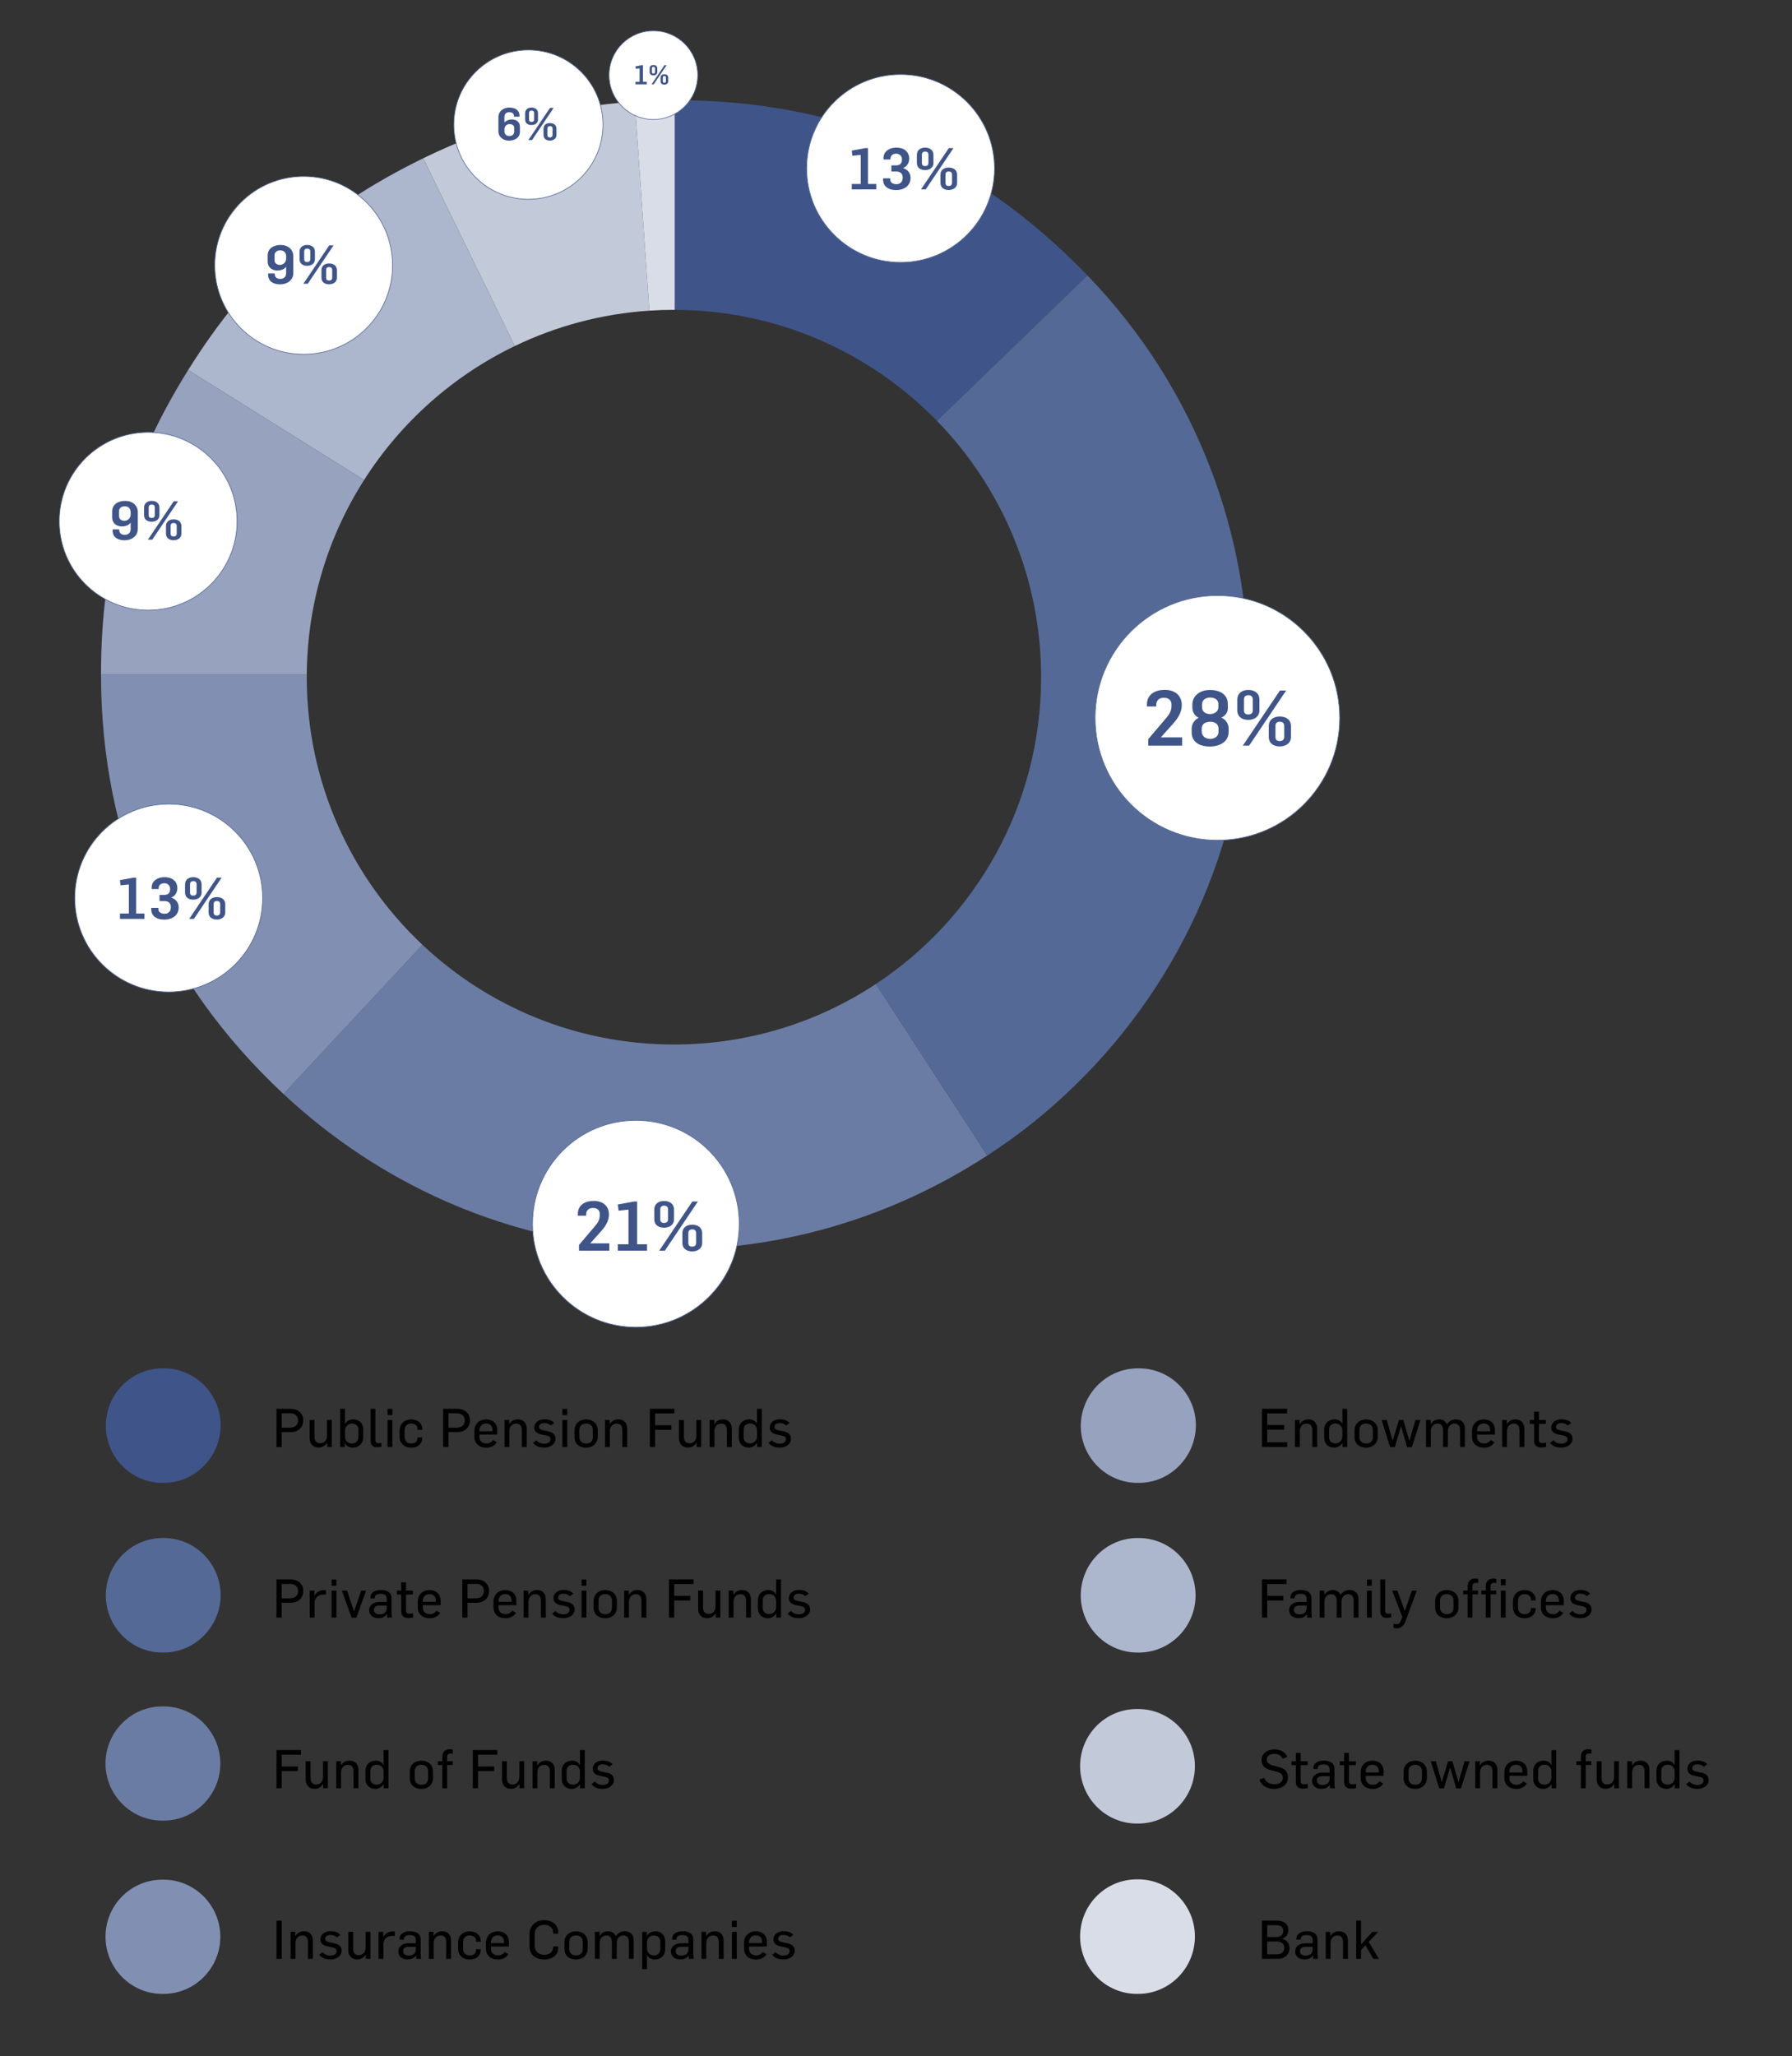 <?xml version="1.0" encoding="UTF-8"?>
<svg id="Layer_1" xmlns="http://www.w3.org/2000/svg" version="1.1" viewBox="0 0 2615.632 3000">
  <rect x="0" y="0" width="2615.632" height="3000" fill="#333333" stroke="none"/>
  <!-- Generator: Adobe Illustrator 29.1.0, SVG Export Plug-In . SVG Version: 2.1.0 Build 142)  -->
  <defs>
    <style>
      .st0, .st1 {
        fill: #fff;
        stroke: #546996;
        stroke-miterlimit: 10;
      }

      .st2, .st3 {
        fill: #8190b2;
      }

      .st4, .st5, .st3, .st6, .st7, .st8, .st9, .st10 {
        fill-rule: evenodd;
      }

      .st4, .st11 {
        fill: #acb6cc;
      }

      .st12, .st6 {
        fill: #96a2be;
      }

      .st13, .st7 {
        fill: #546996;
      }

      .st5, .st14 {
        fill: #3f5589;
      }

      .st1 {
        stroke-width: .946px;
      }

      .st15, .st10 {
        fill: #c2c9d9;
      }

      .st8, .st16 {
        fill: #d8dde7;
      }

      .st9, .st17 {
        fill: #6b7ca4;
      }
    </style>
  </defs>
  <path id="Fill-20" class="st8" d="M1661.28,2908.99h-1.9c-45.7,0-82.84-37.61-82.84-83.79s37.13-83.31,82.84-83.31h1.9c45.7,0,82.84,37.61,82.84,83.31,0,46.18-37.14,83.79-82.84,83.79"/>
  <path id="Fill-22" class="st10" d="M1661.28,2660.48h-1.9c-45.7,0-82.84-37.61-82.84-83.79s37.13-83.31,82.84-83.31h1.9c45.7,0,82.84,37.61,82.84,83.31,0,46.18-37.14,83.79-82.84,83.79"/>
  <path id="Fill-24" class="st4" d="M1662.23,2411.01h-1.9c-45.7,0-82.84-37.61-82.84-83.31h0c0-46.18,37.13-83.79,82.84-83.79h1.9c45.7,0,82.84,37.61,82.84,83.79h0c0,45.7-37.14,83.31-82.84,83.31"/>
  <path id="Fill-26" class="st6" d="M1662.23,2163.45h-1.9c-45.7,0-82.84-37.61-82.84-83.31h0c.48-46.18,37.61-83.79,83.31-83.79h1.9c45.7,0,82.84,37.61,82.84,83.31h0c-.47,46.17-37.61,83.79-83.31,83.79"/>
  <path id="Fill-28" class="st3" d="M238.74,2908.99h-1.9c-45.7,0-82.84-37.61-82.84-83.31h0c0-46.18,37.13-83.31,82.84-83.31h1.9c45.7,0,82.84,37.61,82.84,83.31h0c0,45.7-37.13,83.31-82.84,83.31"/>
  <path id="Fill-30" class="st9" d="M238.74,2656.19h-1.9c-45.7,0-82.84-37.61-82.84-83.31s37.13-83.31,82.84-83.31h1.9c45.7,0,82.84,37.61,82.84,83.31s-37.13,83.31-82.84,83.31"/>
  <path id="Fill-32" class="st7" d="M238.74,2411.01h-1.9c-45.23,0-82.36-37.61-82.36-83.31,0-46.18,37.13-83.79,82.84-83.79h1.9c45.7,0,82.84,37.61,82.84,83.79-.48,45.7-37.61,83.31-83.32,83.31"/>
  <path id="Fill-34" class="st5" d="M238.74,2163.45h-1.9c-45.23,0-82.36-37.61-82.36-83.31h0c0-46.18,37.13-83.79,82.84-83.79h1.9c45.7,0,82.84,37.61,82.84,83.31h0c-.48,46.17-37.61,83.79-83.32,83.79"/>
  <g>
    <g>
      <path class="st14" d="M1367.566,614.004l219.686-212.148c-167.065-173.001-361.896-255.702-602.396-255.702v305.886c150.049.324,285.616,62.308,382.709,161.964h0Z"/>
      <path class="st13" d="M1587.252,401.855l-219.686,212.148c94.082,96.564,152.04,228.493,152.04,373.96,0,187.101-95.879,351.806-241.184,447.668l162.531,250.276c46.546-30.227,85.708-61.377,125.63-99.931,332.694-321.279,341.948-851.428,20.669-1184.122h0Z"/>
      <path class="st17" d="M983.674,1523.895c-142.029,0-271.147-55.255-367.049-145.433l-202.893,217.576c284.13,264.956,701.398,301.462,1027.221,89.87l-162.531-250.276c-84.562,55.789-185.862,88.263-294.748,88.263h0Z"/>
      <path class="st2" d="M447.743,987.964c0-1.463.016-2.922.028-4.382H147.429c0,240.499,90.413,448.436,266.303,612.456l202.893-217.576c-103.957-97.752-168.882-236.541-168.882-390.498h0Z"/>
      <path class="st12" d="M531.443,700.258l-256.766-160.445c-88.231,141.2-127.249,277.27-127.249,443.769h300.342c.835-104.221,31.414-201.353,83.673-283.324h0Z"/>
      <path class="st11" d="M751.369,504.861l-133.616-273.954c-149.649,72.989-254.844,167.707-343.075,308.906l256.766,160.445c53.489-83.902,129.68-151.922,219.925-195.397Z"/>
      <path class="st15" d="M947.77,453.223l-21.33-305.03c-110.729,7.743-208.922,34.054-308.688,82.713l133.616,273.954c60.09-28.948,126.41-47.007,196.402-51.637Z"/>
      <path class="st16" d="M983.674,452.033c.395,0,.788.007,1.183.008V146.154c-18.5,0-39.961.75-58.416,2.04l21.33,305.03c11.867-.785,23.838-1.191,35.903-1.191Z"/>
    </g>
    <g>
      <circle id="path-71" class="st0" cx="1314.502" cy="245.755" r="137.11"/>
      <g>
        <path class="st14" d="M1243.286,268.402h13.02v-42.42l-12.18,1.26-.84-7.56,19.739-3.612h3.864v52.332h12.18v7.896h-35.783v-7.896h0Z"/>
        <path class="st14" d="M1288.981,262.354v-2.184h10.416v1.596c0,4.872,4.116,6.972,9.324,6.972s8.903-3.612,8.903-9.66c0-7.896-6.384-8.82-9.324-8.82h-7.224v-8.988h6.552c5.46,0,8.904-2.268,8.904-8.568,0-6.132-4.62-8.484-8.316-8.484-5.796,0-8.483,3.108-8.483,7.896v.588h-10.164v-2.016c0-8.652,6.972-15.288,18.9-15.288,13.104,0,18.647,7.896,18.647,15.792,0,6.552-3.528,12.012-8.736,13.776v.336c5.46,1.596,10.668,6.468,10.668,14.112,0,12.18-10.08,17.892-20.832,17.892-12.936,0-19.235-6.468-19.235-14.952h0Z"/>
        <path class="st14" d="M1338.289,237.742v-11.676c0-7.56,5.796-10.668,12.012-10.668s12.18,3.024,12.18,10.752v11.676c0,7.14-6.132,10.332-12.18,10.332-6.216,0-12.012-2.94-12.012-10.416ZM1384.908,216.07h6.805l-40.488,60.228h-6.888l40.571-60.228h0ZM1355.173,237.826v-12.264c0-2.436-1.428-4.452-4.788-4.452s-4.788,1.932-4.788,4.452v12.264c0,2.688,1.26,4.452,4.704,4.452s4.872-2.016,4.872-4.452h0ZM1372.729,266.805v-11.76c0-7.56,5.796-10.584,12.012-10.584,6.301,0,12.265,2.94,12.265,10.668v11.676c0,7.224-6.217,10.416-12.265,10.416-6.216,0-12.012-3.024-12.012-10.416ZM1389.612,266.805v-12.18c0-2.436-1.428-4.452-4.788-4.452s-4.788,1.848-4.788,4.452v12.264c0,2.688,1.261,4.452,4.704,4.452s4.872-2.016,4.872-4.536Z"/>
      </g>
    </g>
    <g>
      <circle id="path-72" class="st0" cx="246.279" cy="1310.136" r="137.11"/>
      <g>
        <path class="st14" d="M175.062,1332.782h13.02v-42.42l-12.18,1.26-.84-7.56,19.739-3.612h3.864v52.332h12.18v7.896h-35.783v-7.896h0Z"/>
        <path class="st14" d="M220.758,1326.735v-2.184h10.416v1.596c0,4.872,4.116,6.972,9.324,6.972s8.903-3.612,8.903-9.66c0-7.896-6.384-8.82-9.324-8.82h-7.224v-8.988h6.552c5.46,0,8.904-2.268,8.904-8.568,0-6.132-4.62-8.484-8.316-8.484-5.796,0-8.483,3.108-8.483,7.896v.588h-10.164v-2.016c0-8.652,6.972-15.288,18.9-15.288,13.104,0,18.647,7.896,18.647,15.792,0,6.552-3.528,12.012-8.736,13.776v.336c5.46,1.596,10.668,6.468,10.668,14.112,0,12.18-10.08,17.892-20.832,17.892-12.936,0-19.235-6.468-19.235-14.952h0Z"/>
        <path class="st14" d="M270.065,1302.123v-11.676c0-7.56,5.796-10.668,12.012-10.668s12.18,3.024,12.18,10.752v11.676c0,7.14-6.132,10.332-12.18,10.332-6.216,0-12.012-2.94-12.012-10.416ZM316.685,1280.451h6.805l-40.488,60.228h-6.888l40.571-60.228ZM286.949,1302.207v-12.264c0-2.436-1.428-4.452-4.788-4.452s-4.788,1.932-4.788,4.452v12.264c0,2.688,1.26,4.452,4.704,4.452s4.872-2.016,4.872-4.452h0ZM304.505,1331.186v-11.76c0-7.56,5.796-10.584,12.012-10.584,6.301,0,12.265,2.94,12.265,10.668v11.676c0,7.224-6.217,10.416-12.265,10.416-6.216,0-12.012-3.024-12.012-10.416ZM321.389,1331.186v-12.18c0-2.436-1.428-4.452-4.788-4.452s-4.788,1.848-4.788,4.452v12.264c0,2.688,1.261,4.452,4.704,4.452s4.872-2.016,4.872-4.536h0Z"/>
      </g>
    </g>
    <circle id="path-17" class="st0" cx="1776.945" cy="1047.385" r="178.53"/>
    <g>
      <path class="st14" d="M1675.985,1078.386l26.656-31.359c4.479-5.264,7.279-10.416,7.279-17.024v-2.24c0-5.488-3.472-9.744-11.088-9.744-7.168,0-11.199,4.144-11.199,10.528v2.128h-13.553v-2.912c0-14,10.977-21.28,25.984-21.28,16.128,0,24.864,9.296,24.864,22.176,0,14.896-10.752,24.976-20.048,35.392l-10.305,11.536v.224h30.912v11.984h-49.504v-9.408h.002Z"/>
      <path class="st14" d="M1739.376,1068.195v-4.928c0-7.28,4.368-13.328,10.304-16.128-5.712-2.352-9.296-8.288-9.296-14.896v-4.032c0-14.224,12.32-21.616,25.872-21.616,13.216,0,25.872,6.16,25.872,20.048,0,0,.224,7.056,0,7.392,0,5.824-4.368,10.864-9.521,12.992,6.16,2.128,10.752,8.848,10.752,15.904v4.816c0,13.664-11.983,21.392-27.216,21.392-15.68,0-26.768-6.72-26.768-20.944h.001ZM1778.576,1067.187v-4.032c0-7.728-6.272-10.08-12.208-10.08-6.272,0-12.32,2.576-12.32,9.744v4.48c0,6.72,5.6,10.752,12.096,10.752,6.944,0,12.433-3.584,12.433-10.864h0ZM1778.352,1031.571v-4.256c0-7.168-6.048-9.632-12.208-9.632-5.936,0-11.647,3.36-11.647,9.856v4.144c0,7.168,5.824,10.08,11.983,10.08,6.049,0,11.872-3.584,11.872-10.192Z"/>
      <path class="st14" d="M1806.015,1036.387v-15.568c0-10.08,7.728-14.224,16.016-14.224s16.24,4.032,16.24,14.336v15.568c0,9.52-8.177,13.776-16.24,13.776-8.288,0-16.016-3.92-16.016-13.888h0ZM1868.174,1007.491h9.072l-53.983,80.304h-9.185l54.096-80.304h0ZM1828.526,1036.499v-16.352c0-3.248-1.904-5.936-6.384-5.936s-6.385,2.576-6.385,5.936v16.352c0,3.584,1.681,5.936,6.272,5.936s6.496-2.688,6.496-5.936h.001ZM1851.935,1075.139v-15.68c0-10.08,7.728-14.112,16.016-14.112,8.399,0,16.352,3.92,16.352,14.224v15.568c0,9.632-8.288,13.888-16.352,13.888-8.288,0-16.016-4.032-16.016-13.888h0ZM1874.446,1075.139v-16.24c0-3.248-1.904-5.936-6.385-5.936s-6.384,2.464-6.384,5.936v16.352c0,3.584,1.681,5.936,6.272,5.936s6.496-2.688,6.496-6.048h.001Z"/>
    </g>
    <circle id="path-3" class="st0" cx="928.123" cy="1785.425" r="150.92"/>
    <g>
      <path class="st14" d="M845.124,1816.289l23.801-28.002c4.001-4.7,6.501-9.301,6.501-15.201v-2c0-4.9-3.101-8.7-9.9-8.7-6.4,0-10.001,3.7-10.001,9.4v1.9h-12.101v-2.601c0-12.501,9.801-19.001,23.201-19.001,14.401,0,22.201,8.301,22.201,19.801,0,13.301-9.601,22.302-17.901,31.603l-9.2,10.3v.2h27.602v10.701h-44.202v-8.4h0Z"/>
      <path class="st14" d="M901.823,1815.289h15.501v-50.504l-14.501,1.5-1-9,23.501-4.301h4.601v62.305h14.501v9.4h-42.603v-9.4h0Z"/>
      <path class="st14" d="M955.022,1778.786v-13.9c0-9.001,6.9-12.701,14.301-12.701s14.501,3.601,14.501,12.801v13.901c0,8.5-7.301,12.301-14.501,12.301-7.4,0-14.301-3.501-14.301-12.401h0ZM1010.525,1752.985h8.101l-48.203,71.705h-8.2l48.303-71.705h0ZM975.123,1778.887v-14.602c0-2.899-1.7-5.3-5.7-5.3s-5.7,2.3-5.7,5.3v14.602c0,3.2,1.5,5.3,5.601,5.3s5.8-2.4,5.8-5.3h0ZM996.024,1813.389v-14.001c0-9.001,6.9-12.601,14.301-12.601,7.501,0,14.602,3.5,14.602,12.7v13.901c0,8.601-7.4,12.4-14.602,12.4-7.4,0-14.301-3.6-14.301-12.4h0ZM1016.126,1813.389v-14.501c0-2.9-1.7-5.301-5.7-5.301s-5.7,2.2-5.7,5.301v14.601c0,3.2,1.5,5.301,5.6,5.301s5.801-2.4,5.801-5.4h0Z"/>
    </g>
    <g>
      <circle id="path-91" class="st1" cx="216.289" cy="760.493" r="129.76"/>
      <g>
        <path class="st14" d="M164.411,774.371v-2.028h9.672v1.17c0,4.368,3.276,6.786,8.112,6.786,5.694,0,8.503-3.744,8.503-8.502v-9.36c-2.496,3.822-7.723,5.616-12.715,5.616-8.424,0-14.274-5.227-14.274-12.871v-9.048c0-10.062,8.424-15.367,18.955-15.367,10.452,0,18.486,6.396,18.486,16.381v24.493c0,10.453-8.893,16.615-19.345,16.615-10.765,0-17.395-5.226-17.395-13.884h.001ZM190.698,750.814v-3.744c0-4.368-2.809-8.424-8.503-8.424s-8.502,3.354-8.502,7.41v6.708c0,5.148,4.29,7.098,8.034,7.098,3.979,0,8.971-3.276,8.971-9.048h0Z"/>
        <path class="st14" d="M210.274,751.516v-10.842c0-7.021,5.383-9.907,11.154-9.907s11.311,2.808,11.311,9.984v10.842c0,6.63-5.694,9.595-11.311,9.595-5.771,0-11.154-2.73-11.154-9.672ZM253.566,731.391h6.318l-37.598,55.928h-6.396l37.676-55.928h0ZM225.953,751.594v-11.388c0-2.262-1.326-4.134-4.446-4.134s-4.446,1.794-4.446,4.134v11.388c0,2.496,1.17,4.134,4.368,4.134s4.524-1.872,4.524-4.134ZM242.256,778.505v-10.92c0-7.02,5.382-9.828,11.154-9.828,5.851,0,11.389,2.73,11.389,9.906v10.842c0,6.708-5.772,9.672-11.389,9.672-5.772,0-11.154-2.808-11.154-9.672ZM257.935,778.505v-11.311c0-2.262-1.326-4.134-4.446-4.134s-4.446,1.716-4.446,4.134v11.389c0,2.496,1.17,4.134,4.368,4.134s4.524-1.872,4.524-4.212Z"/>
      </g>
    </g>
    <g>
      <circle id="path-92" class="st1" cx="443.242" cy="387.118" r="129.76"/>
      <g>
        <path class="st14" d="M391.365,400.996v-2.028h9.672v1.17c0,4.368,3.276,6.786,8.112,6.786,5.694,0,8.503-3.744,8.503-8.502v-9.36c-2.496,3.822-7.723,5.616-12.715,5.616-8.424,0-14.274-5.227-14.274-12.871v-9.048c0-10.062,8.424-15.367,18.955-15.367,10.452,0,18.486,6.396,18.486,16.381v24.493c0,10.453-8.893,16.615-19.345,16.615-10.765,0-17.395-5.226-17.395-13.884h.001ZM417.652,377.439v-3.744c0-4.368-2.809-8.424-8.503-8.424s-8.502,3.354-8.502,7.41v6.708c0,5.148,4.29,7.098,8.034,7.098,3.979,0,8.971-3.276,8.971-9.048Z"/>
        <path class="st14" d="M437.229,378.141v-10.842c0-7.021,5.383-9.907,11.154-9.907s11.311,2.808,11.311,9.984v10.842c0,6.63-5.694,9.595-11.311,9.595-5.771,0-11.154-2.73-11.154-9.672ZM480.521,358.016h6.318l-37.598,55.928h-6.396l37.676-55.928ZM452.907,378.219v-11.388c0-2.262-1.326-4.134-4.446-4.134s-4.446,1.794-4.446,4.134v11.388c0,2.496,1.17,4.134,4.368,4.134s4.524-1.872,4.524-4.134h0ZM469.21,405.13v-10.92c0-7.02,5.382-9.828,11.154-9.828,5.851,0,11.389,2.73,11.389,9.906v10.842c0,6.708-5.772,9.672-11.389,9.672-5.772,0-11.154-2.808-11.154-9.672ZM484.889,405.13v-11.311c0-2.262-1.326-4.134-4.446-4.134s-4.446,1.716-4.446,4.134v11.389c0,2.496,1.17,4.134,4.368,4.134s4.524-1.872,4.524-4.212h0Z"/>
      </g>
    </g>
    <g>
      <circle id="path-93" class="st1" cx="771.263" cy="181.86" r="108.87"/>
      <g>
        <path class="st14" d="M727.476,191.344v-20.354c0-8.77,7.199-14.071,16.034-14.071,9.097,0,14.79,4.45,14.79,11.715v1.636h-8.115v-.917c0-3.73-2.748-5.693-6.806-5.693-4.778,0-7.134,3.076-7.134,7.068v7.919c2.487-2.618,6.479-4.385,10.667-4.385,7.068,0,11.977,3.992,11.977,10.406v7.591c0,8.442-7.067,12.893-15.902,12.893-8.771,0-15.511-5.366-15.511-13.809h0ZM750.512,192.195v-5.562c0-4.385-3.73-5.628-6.871-5.628-3.338,0-7.396,2.683-7.396,7.526v2.945c0,3.665,2.355,6.937,7.134,6.937s7.133-2.814,7.133-6.217h0Z"/>
        <path class="st14" d="M766.48,174.328v-9.097c0-5.89,4.516-8.312,9.358-8.312s9.489,2.356,9.489,8.377v9.097c0,5.562-4.777,8.05-9.489,8.05-4.843,0-9.358-2.291-9.358-8.115ZM802.801,157.444h5.302l-31.545,46.924h-5.366l31.609-46.924ZM779.634,174.394v-9.555c0-1.898-1.112-3.469-3.73-3.469s-3.73,1.505-3.73,3.469v9.555c0,2.094.981,3.468,3.665,3.468s3.796-1.57,3.796-3.468h-.001ZM793.312,196.972v-9.162c0-5.89,4.516-8.246,9.358-8.246,4.909,0,9.556,2.291,9.556,8.312v9.097c0,5.628-4.844,8.115-9.556,8.115-4.843,0-9.358-2.356-9.358-8.115h0ZM806.466,196.972v-9.489c0-1.898-1.112-3.469-3.73-3.469s-3.73,1.44-3.73,3.469v9.555c0,2.094.982,3.468,3.665,3.468s3.796-1.571,3.796-3.534h-.001Z"/>
      </g>
    </g>
    <g>
      <circle id="path-94" class="st1" cx="953.704" cy="109.662" r="64.688"/>
      <g>
        <path class="st14" d="M927.531,119.381h6.026v-19.634l-5.638.583-.389-3.499,9.137-1.672h1.788v24.222h5.638v3.655h-16.562v-3.655h0Z"/>
        <path class="st14" d="M948.217,105.19v-5.404c0-3.499,2.683-4.938,5.561-4.938s5.637,1.399,5.637,4.977v5.404c0,3.305-2.838,4.782-5.637,4.782-2.878,0-5.561-1.361-5.561-4.821ZM969.795,95.159h3.149l-18.739,27.876h-3.188l18.778-27.876ZM956.033,105.229v-5.677c0-1.127-.661-2.061-2.217-2.061s-2.216.895-2.216,2.061v5.677c0,1.244.583,2.061,2.178,2.061s2.255-.933,2.255-2.061ZM964.159,118.642v-5.443c0-3.499,2.683-4.899,5.56-4.899,2.916,0,5.676,1.361,5.676,4.938v5.404c0,3.344-2.877,4.821-5.676,4.821-2.877,0-5.56-1.4-5.56-4.821ZM971.973,118.642v-5.637c0-1.127-.661-2.061-2.217-2.061s-2.216.855-2.216,2.061v5.676c0,1.244.583,2.061,2.178,2.061s2.255-.933,2.255-2.1Z"/>
      </g>
    </g>
  </g>
  <g>
    <path d="M403.564,2304.363h20.827c10.765,0,18.253,6.396,18.253,16.927,0,9.049-6.24,17.083-18.565,17.083h-12.87v21.606h-7.645v-55.616ZM422.597,2331.899c7.645,0,12.48-3.51,12.48-10.608,0-7.021-4.914-10.452-11.7-10.452h-12.169v21.061h11.389Z"/>
    <path d="M452.002,2320.588h6.864v7.41h.155c2.887-5.538,8.736-8.112,13.729-8.112,1.015,0,2.106.078,2.965.234v6.552c-1.248-.233-2.418-.233-3.588-.233-7.333,0-12.949,4.368-13.027,12.48v21.061h-7.098v-39.392h0Z"/>
    <path d="M483.981,2304.442h7.021v9.048h-7.021v-9.048ZM483.981,2320.588h7.021v39.392h-7.021v-39.392Z"/>
    <path d="M499.034,2320.588h7.488l10.219,30.499h.078l10.374-30.499h7.177l-14.197,39.548h-7.02l-14.119-39.548h0Z"/>
    <path d="M538.812,2349.215c0-8.269,7.488-12.013,14.587-12.013h10.998v-4.836c0-5.148-3.433-7.098-8.814-7.098-4.446,0-8.58,1.56-8.58,5.382v1.326h-6.396v-1.092c0-8.269,7.801-11.155,15.133-11.155,8.268,0,15.679,2.809,15.679,11.935v19.111c0,2.028.312,7.878.624,9.204h-6.942c-.156-1.014-.312-4.057-.391-4.914h-.155c-3.354,4.836-7.488,5.772-12.402,5.772-7.645,0-13.339-4.29-13.339-11.623h-.002ZM564.397,2345.549v-3.12h-9.906c-4.681,0-8.736,1.326-8.736,6.396,0,4.29,3.588,6.396,8.268,6.396,7.723,0,10.375-4.135,10.375-9.673h0Z"/>
    <path d="M585.613,2351.4v-25.117h-6.318v-5.694h6.318v-12.168h7.02v12.168h10.141v5.694h-10.141v23.323c0,3.588,1.872,4.68,4.915,4.68,2.027,0,3.588-.233,5.46-.624v6.084c-2.341.702-5.616.937-7.177.937-5.46,0-10.218-2.496-10.218-9.282h0Z"/>
    <path d="M609.791,2344.925v-8.112c0-10.92,7.723-17.005,17.316-17.005,8.659,0,16.069,5.148,16.069,15.445v6.708h-26.054v3.432c0,5.929,4.29,9.595,10.53,9.595,4.135,0,7.411-2.262,9.517-5.07l5.383,3.198c-3.354,5.694-9.205,7.878-15.289,7.878-9.672,0-17.473-5.226-17.473-16.068h0ZM636.156,2337.047v-1.872c0-5.772-3.588-9.438-9.282-9.438-5.538,0-9.751,3.822-9.751,9.984v1.326h19.033,0Z"/>
    <path d="M674.764,2304.363h20.827c10.765,0,18.253,6.396,18.253,16.927,0,9.049-6.24,17.083-18.564,17.083h-12.871v21.606h-7.645v-55.616ZM693.797,2331.899c7.645,0,12.48-3.51,12.48-10.608,0-7.021-4.914-10.452-11.7-10.452h-12.169v21.061h11.389Z"/>
    <path d="M720.316,2344.925v-8.112c0-10.92,7.723-17.005,17.316-17.005,8.659,0,16.069,5.148,16.069,15.445v6.708h-26.054v3.432c0,5.929,4.29,9.595,10.53,9.595,4.135,0,7.411-2.262,9.517-5.07l5.383,3.198c-3.354,5.694-9.205,7.878-15.289,7.878-9.672,0-17.473-5.226-17.473-16.068h.001ZM746.681,2337.047v-1.872c0-5.772-3.588-9.438-9.282-9.438-5.538,0-9.751,3.822-9.751,9.984v1.326h19.033,0Z"/>
    <path d="M764.308,2320.588h6.786v6.162h.156c2.73-4.68,7.41-7.021,12.402-7.021,8.502,0,13.026,5.539,13.026,13.651v26.599h-7.098v-24.337c0-6.63-3.042-9.75-8.112-9.75-5.694,0-10.141,4.056-10.141,11.232v22.854h-7.021v-39.392l.002.002Z"/>
    <path d="M805.959,2354.129l4.914-3.821c2.886,3.197,6.708,4.914,11.544,4.914,4.446,0,8.971-2.028,8.971-6.318,0-3.9-2.496-4.992-7.878-6.007l-4.759-.936c-6.708-1.248-10.998-4.368-10.998-10.141,0-7.332,6.162-12.168,14.664-12.168,6.318,0,11.154,1.56,14.353,5.46l-4.992,3.588c-2.418-2.34-5.304-3.588-9.594-3.588-4.446,0-7.488,2.184-7.488,5.694,0,3.432,3.275,4.368,8.189,5.382l5.851,1.248c6.162,1.248,9.984,4.603,9.984,10.452,0,8.736-8.424,13.026-16.146,13.026-6.708,0-12.792-1.794-16.614-6.786h-.001Z"/>
    <path d="M848.859,2304.442h7.021v9.048h-7.021v-9.048ZM848.859,2320.588h7.021v39.392h-7.021v-39.392Z"/>
    <path d="M866.485,2345.627v-9.75c0-10.53,8.034-16.069,16.849-16.069,9.673,0,17.083,5.929,17.083,15.913v9.126c0,10.453-7.957,16.146-16.849,16.146-9.595,0-17.083-5.304-17.083-15.366ZM893.24,2345.316v-10.219c0-5.538-3.588-9.282-9.906-9.282-5.616,0-9.75,3.198-9.75,9.594v10.141c0,5.694,3.744,9.438,9.984,9.438,5.694,0,9.672-3.042,9.672-9.672Z"/>
    <path d="M911.023,2320.588h6.786v6.162h.156c2.73-4.68,7.41-7.021,12.402-7.021,8.502,0,13.026,5.539,13.026,13.651v26.599h-7.098v-24.337c0-6.63-3.042-9.75-8.112-9.75-5.694,0-10.141,4.056-10.141,11.232v22.854h-7.021v-39.392l.002.002Z"/>
    <path d="M976.463,2304.285h35.804v6.786h-28.159v17.239h23.557v6.708h-23.557v24.961h-7.645v-55.694h0Z"/>
    <path d="M1019.051,2347.11v-26.521h7.098v24.259c0,6.631,3.121,9.751,8.19,9.751,5.694,0,10.062-4.057,10.062-11.232v-22.777h7.021v39.392h-6.786v-6.162h-.156c-2.729,4.68-7.41,7.021-12.324,7.021-8.58,0-13.104-5.616-13.104-13.729v-.002Z"/>
    <path d="M1063.667,2320.588h6.786v6.162h.156c2.73-4.68,7.41-7.021,12.402-7.021,8.503,0,13.026,5.539,13.026,13.651v26.599h-7.098v-24.337c0-6.63-3.043-9.75-8.112-9.75-5.694,0-10.141,4.056-10.141,11.232v22.854h-7.021v-39.392l.002.002Z"/>
    <path d="M1106.254,2346.407v-11.232c0-10.608,7.332-15.445,15.444-15.445,4.681,0,9.127,2.574,10.921,6.396h.234v-21.763h7.02v55.616h-6.864v-6.084h-.078c-2.573,4.68-8.034,7.098-11.935,7.098-8.502,0-14.742-5.382-14.742-14.586ZM1132.854,2344.379v-8.736c0-6.162-4.603-9.984-10.141-9.984-4.446,0-9.36,2.652-9.36,9.048v11.545c0,5.07,3.822,8.58,9.594,8.58,4.681,0,9.907-3.51,9.907-10.452h0Z"/>
    <path d="M1149.622,2354.129l4.914-3.821c2.886,3.197,6.708,4.914,11.544,4.914,4.446,0,8.971-2.028,8.971-6.318,0-3.9-2.496-4.992-7.878-6.007l-4.759-.936c-6.708-1.248-10.998-4.368-10.998-10.141,0-7.332,6.162-12.168,14.664-12.168,6.318,0,11.154,1.56,14.353,5.46l-4.992,3.588c-2.418-2.34-5.304-3.588-9.594-3.588-4.446,0-7.488,2.184-7.488,5.694,0,3.432,3.275,4.368,8.189,5.382l5.851,1.248c6.162,1.248,9.984,4.603,9.984,10.452,0,8.736-8.424,13.026-16.146,13.026-6.708,0-12.792-1.794-16.614-6.786h0Z"/>
  </g>
  <g>
    <path d="M403.564,2802.249h7.645v55.616h-7.645v-55.616Z"/>
    <path d="M424.235,2818.474h6.786v6.162h.156c2.73-4.68,7.41-7.021,12.402-7.021,8.503,0,13.026,5.539,13.026,13.651v26.599h-7.098v-24.337c0-6.63-3.043-9.75-8.112-9.75-5.694,0-10.141,4.056-10.141,11.232v22.854h-7.021v-39.392l.002.002Z"/>
    <path d="M465.886,2852.015l4.914-3.821c2.886,3.197,6.708,4.914,11.544,4.914,4.446,0,8.971-2.028,8.971-6.318,0-3.9-2.496-4.992-7.879-6.007l-4.758-.936c-6.708-1.248-10.998-4.368-10.998-10.141,0-7.332,6.162-12.168,14.664-12.168,6.318,0,11.154,1.56,14.353,5.46l-4.992,3.588c-2.418-2.34-5.304-3.588-9.594-3.588-4.446,0-7.488,2.184-7.488,5.694,0,3.432,3.275,4.368,8.19,5.382l5.85,1.248c6.162,1.248,9.984,4.603,9.984,10.452,0,8.736-8.424,13.026-16.146,13.026-6.708,0-12.793-1.794-16.614-6.786h-.001Z"/>
    <path d="M508.318,2844.995v-26.521h7.099v24.259c0,6.631,3.119,9.751,8.189,9.751,5.694,0,10.062-4.057,10.062-11.232v-22.777h7.021v39.392h-6.786v-6.162h-.156c-2.73,4.68-7.41,7.021-12.324,7.021-8.58,0-13.104-5.616-13.104-13.729v-.002Z"/>
    <path d="M552.543,2818.474h6.864v7.41h.155c2.887-5.538,8.736-8.112,13.729-8.112,1.015,0,2.106.078,2.965.234v6.552c-1.248-.233-2.418-.233-3.588-.233-7.333,0-12.949,4.368-13.027,12.48v21.061h-7.098v-39.392h0Z"/>
    <path d="M581.404,2847.101c0-8.269,7.488-12.013,14.587-12.013h10.998v-4.836c0-5.148-3.433-7.098-8.814-7.098-4.446,0-8.58,1.56-8.58,5.382v1.326h-6.396v-1.092c0-8.269,7.801-11.155,15.133-11.155,8.268,0,15.679,2.809,15.679,11.935v19.111c0,2.028.312,7.878.624,9.204h-6.942c-.156-1.014-.312-4.057-.391-4.914h-.155c-3.354,4.836-7.488,5.772-12.402,5.772-7.645,0-13.339-4.29-13.339-11.623h-.002ZM606.989,2843.435v-3.12h-9.906c-4.681,0-8.736,1.326-8.736,6.396,0,4.29,3.588,6.396,8.268,6.396,7.723,0,10.375-4.135,10.375-9.673h0Z"/>
    <path d="M626.019,2818.474h6.786v6.162h.156c2.73-4.68,7.41-7.021,12.402-7.021,8.502,0,13.026,5.539,13.026,13.651v26.599h-7.098v-24.337c0-6.63-3.042-9.75-8.112-9.75-5.694,0-10.141,4.056-10.141,11.232v22.854h-7.021v-39.392l.002.002Z"/>
    <path d="M668.607,2842.889v-8.424c0-10.687,7.332-16.771,16.927-16.771,8.893,0,16.146,5.07,16.146,14.275v.936h-6.864v-1.17c0-4.681-3.588-8.112-9.204-8.112-5.694,0-9.673,3.666-9.673,10.062v9.36c0,5.928,3.433,9.828,9.829,9.828,5.616,0,9.048-3.354,9.048-8.112v-.858h6.864v.702c0,9.127-7.021,14.274-15.912,14.274-9.751,0-17.161-5.693-17.161-15.99h0Z"/>
    <path d="M709.323,2842.811v-8.112c0-10.92,7.723-17.005,17.316-17.005,8.658,0,16.069,5.148,16.069,15.445v6.708h-26.054v3.432c0,5.929,4.291,9.595,10.531,9.595,4.134,0,7.41-2.262,9.516-5.07l5.383,3.198c-3.354,5.694-9.205,7.878-15.289,7.878-9.672,0-17.473-5.226-17.473-16.068h.001ZM735.688,2834.933v-1.872c0-5.772-3.588-9.438-9.282-9.438-5.538,0-9.751,3.822-9.751,9.984v1.326h19.033,0Z"/>
    <path d="M772.892,2840.003v-18.565c0-12.324,9.36-19.969,21.528-19.969,10.921,0,20.281,6.24,20.281,17.239v2.418h-7.255v-1.561c0-7.41-6.006-11.31-13.183-11.31s-13.729,4.367-13.729,12.948v18.175c0,7.878,6.085,12.636,14.119,12.636,7.098,0,12.792-3.899,12.792-11.31v-1.015h7.255v1.95c0,11.154-9.127,17.238-20.047,17.238-11.935,0-21.763-6.63-21.763-18.876l.002.002Z"/>
    <path d="M823.825,2843.513v-9.75c0-10.53,8.034-16.069,16.849-16.069,9.673,0,17.083,5.929,17.083,15.913v9.126c0,10.453-7.957,16.146-16.849,16.146-9.595,0-17.083-5.304-17.083-15.366ZM850.58,2843.201v-10.219c0-5.538-3.588-9.282-9.906-9.282-5.616,0-9.75,3.198-9.75,9.594v10.141c0,5.694,3.744,9.438,9.984,9.438,5.694,0,9.672-3.042,9.672-9.672Z"/>
    <path d="M868.285,2818.474h6.786v6.084h.156c2.73-4.602,7.254-6.942,12.402-6.942,5.851,0,9.36,3.043,11.154,7.177h.078c2.809-4.524,7.488-7.177,13.104-7.177,7.488,0,13.026,4.603,13.026,12.949v27.301h-7.02v-24.337c0-6.24-2.652-9.75-8.112-9.75-5.694,0-9.595,4.602-9.673,10.608v23.479h-7.021v-24.415c-.077-5.851-2.418-9.672-8.112-9.672-4.368,0-9.75,3.354-9.75,10.53v23.557h-7.021v-39.392h.003Z"/>
    <path d="M937.314,2818.474h6.786v5.772h.156c2.886-4.681,7.956-6.631,11.935-6.631,8.502,0,14.742,5.305,14.742,14.509v11.232c0,10.608-7.332,15.522-15.444,15.522-4.758,0-9.126-2.651-10.92-6.474h-.234v20.593h-7.021v-54.524h0ZM963.757,2843.824v-11.544c0-5.07-3.822-8.58-9.517-8.58-4.68,0-9.906,3.588-9.906,10.53v8.658c0,6.162,4.602,9.984,10.062,9.984,4.523,0,9.36-2.652,9.36-9.049h.001Z"/>
    <path d="M979.278,2847.101c0-8.269,7.488-12.013,14.586-12.013h10.999v-4.836c0-5.148-3.433-7.098-8.814-7.098-4.446,0-8.58,1.56-8.58,5.382v1.326h-6.396v-1.092c0-8.269,7.8-11.155,15.133-11.155,8.269,0,15.679,2.809,15.679,11.935v19.111c0,2.028.312,7.878.624,9.204h-6.942c-.156-1.014-.312-4.057-.391-4.914h-.155c-3.354,4.836-7.488,5.772-12.403,5.772-7.644,0-13.338-4.29-13.338-11.623h-.002ZM1004.863,2843.435v-3.12h-9.906c-4.681,0-8.736,1.326-8.736,6.396,0,4.29,3.588,6.396,8.269,6.396,7.722,0,10.374-4.135,10.374-9.673h0Z"/>
    <path d="M1023.894,2818.474h6.786v6.162h.156c2.73-4.68,7.41-7.021,12.402-7.021,8.502,0,13.026,5.539,13.026,13.651v26.599h-7.098v-24.337c0-6.63-3.042-9.75-8.112-9.75-5.694,0-10.141,4.056-10.141,11.232v22.854h-7.021v-39.392l.002.002Z"/>
    <path d="M1068.353,2802.327h7.021v9.048h-7.021v-9.048ZM1068.353,2818.474h7.021v39.392h-7.021v-39.392Z"/>
    <path d="M1085.98,2842.811v-8.112c0-10.92,7.723-17.005,17.316-17.005,8.659,0,16.069,5.148,16.069,15.445v6.708h-26.054v3.432c0,5.929,4.29,9.595,10.53,9.595,4.135,0,7.411-2.262,9.517-5.07l5.383,3.198c-3.354,5.694-9.205,7.878-15.289,7.878-9.672,0-17.473-5.226-17.473-16.068h0ZM1112.345,2834.933v-1.872c0-5.772-3.588-9.438-9.282-9.438-5.538,0-9.751,3.822-9.751,9.984v1.326h19.033Z"/>
    <path d="M1127.164,2852.015l4.914-3.821c2.886,3.197,6.708,4.914,11.544,4.914,4.446,0,8.971-2.028,8.971-6.318,0-3.9-2.496-4.992-7.879-6.007l-4.758-.936c-6.708-1.248-10.998-4.368-10.998-10.141,0-7.332,6.162-12.168,14.664-12.168,6.318,0,11.154,1.56,14.353,5.46l-4.992,3.588c-2.418-2.34-5.304-3.588-9.594-3.588-4.446,0-7.488,2.184-7.488,5.694,0,3.432,3.275,4.368,8.19,5.382l5.85,1.248c6.162,1.248,9.984,4.603,9.984,10.452,0,8.736-8.424,13.026-16.146,13.026-6.708,0-12.793-1.794-16.614-6.786h0Z"/>
  </g>
  <g>
    <path d="M403.564,2553.228h35.804v6.786h-28.159v17.239h23.557v6.708h-23.557v24.961h-7.645v-55.694h0Z"/>
    <path d="M446.152,2596.052v-26.521h7.099v24.259c0,6.631,3.119,9.751,8.189,9.751,5.694,0,10.062-4.057,10.062-11.232v-22.777h7.021v39.392h-6.786v-6.162h-.156c-2.73,4.68-7.41,7.021-12.324,7.021-8.58,0-13.104-5.616-13.104-13.729v-.002Z"/>
    <path d="M490.767,2569.53h6.786v6.162h.156c2.73-4.68,7.41-7.021,12.402-7.021,8.502,0,13.026,5.539,13.026,13.651v26.599h-7.098v-24.337c0-6.63-3.042-9.75-8.112-9.75-5.694,0-10.141,4.056-10.141,11.232v22.854h-7.021v-39.392l.002.002Z"/>
    <path d="M533.355,2595.35v-11.232c0-10.608,7.332-15.445,15.444-15.445,4.681,0,9.127,2.574,10.921,6.396h.233v-21.763h7.021v55.616h-6.864v-6.084h-.078c-2.574,4.68-8.034,7.098-11.934,7.098-8.503,0-14.743-5.382-14.743-14.586h0ZM559.954,2593.321v-8.736c0-6.162-4.602-9.984-10.14-9.984-4.446,0-9.36,2.652-9.36,9.048v11.545c0,5.07,3.822,8.58,9.594,8.58,4.681,0,9.906-3.51,9.906-10.452h0Z"/>
    <path d="M598.171,2594.57v-9.75c0-10.53,8.034-16.069,16.849-16.069,9.673,0,17.083,5.929,17.083,15.913v9.126c0,10.453-7.956,16.146-16.849,16.146-9.595,0-17.083-5.304-17.083-15.366ZM624.926,2594.258v-10.219c0-5.538-3.588-9.282-9.906-9.282-5.616,0-9.75,3.198-9.75,9.594v10.141c0,5.694,3.744,9.438,9.984,9.438,5.694,0,9.672-3.042,9.672-9.672Z"/>
    <path d="M645.594,2575.069h-6.552v-5.538h6.552v-6.162c0-7.332,3.822-11.311,10.921-11.311,1.482,0,3.042.156,4.446.468v6.085c-1.326-.234-2.262-.312-3.744-.312-2.574,0-4.603,1.248-4.603,4.759v6.474h8.19v5.538h-8.19v33.854h-7.021v-33.854h.001Z"/>
    <path d="M690.131,2553.228h35.804v6.786h-28.159v17.239h23.557v6.708h-23.557v24.961h-7.645v-55.694h0Z"/>
    <path d="M732.717,2596.052v-26.521h7.098v24.259c0,6.631,3.121,9.751,8.19,9.751,5.694,0,10.062-4.057,10.062-11.232v-22.777h7.021v39.392h-6.786v-6.162h-.156c-2.729,4.68-7.41,7.021-12.324,7.021-8.58,0-13.104-5.616-13.104-13.729v-.002Z"/>
    <path d="M777.333,2569.53h6.786v6.162h.156c2.73-4.68,7.41-7.021,12.402-7.021,8.502,0,13.026,5.539,13.026,13.651v26.599h-7.098v-24.337c0-6.63-3.042-9.75-8.112-9.75-5.694,0-10.141,4.056-10.141,11.232v22.854h-7.021v-39.392l.002.002Z"/>
    <path d="M819.92,2595.35v-11.232c0-10.608,7.332-15.445,15.444-15.445,4.681,0,9.127,2.574,10.921,6.396h.234v-21.763h7.02v55.616h-6.864v-6.084h-.078c-2.573,4.68-8.034,7.098-11.935,7.098-8.502,0-14.742-5.382-14.742-14.586h0ZM846.52,2593.321v-8.736c0-6.162-4.603-9.984-10.141-9.984-4.446,0-9.36,2.652-9.36,9.048v11.545c0,5.07,3.822,8.58,9.594,8.58,4.681,0,9.907-3.51,9.907-10.452h0Z"/>
    <path d="M863.289,2603.071l4.914-3.821c2.886,3.197,6.708,4.914,11.544,4.914,4.446,0,8.971-2.028,8.971-6.318,0-3.9-2.496-4.992-7.879-6.007l-4.758-.936c-6.708-1.248-10.998-4.368-10.998-10.141,0-7.332,6.162-12.168,14.664-12.168,6.318,0,11.154,1.56,14.353,5.46l-4.992,3.588c-2.418-2.34-5.304-3.588-9.594-3.588-4.446,0-7.488,2.184-7.488,5.694,0,3.432,3.275,4.368,8.19,5.382l5.85,1.248c6.162,1.248,9.984,4.603,9.984,10.452,0,8.736-8.424,13.026-16.146,13.026-6.708,0-12.793-1.794-16.614-6.786h-.001Z"/>
  </g>
  <g>
    <path d="M403.564,2055.421h20.827c10.765,0,18.253,6.396,18.253,16.927,0,9.048-6.24,17.083-18.565,17.083h-12.87v21.606h-7.645v-55.616ZM422.597,2082.956c7.645,0,12.48-3.51,12.48-10.608,0-7.021-4.914-10.452-11.7-10.452h-12.169v21.061h11.389Z"/>
    <path d="M451.924,2098.167v-26.521h7.098v24.259c0,6.631,3.121,9.751,8.19,9.751,5.694,0,10.062-4.057,10.062-11.232v-22.777h7.021v39.392h-6.786v-6.162h-.156c-2.729,4.68-7.41,7.021-12.324,7.021-8.58,0-13.104-5.616-13.104-13.729v-.002Z"/>
    <path d="M503.482,2105.577h-.234v5.46h-6.708v-55.616h7.021v21.997h.156c2.729-4.836,7.722-6.63,11.7-6.63,8.502,0,14.742,5.382,14.742,14.586v11.154c0,10.608-7.566,15.522-15.679,15.522-4.758,0-9.204-2.651-10.998-6.474h0ZM522.983,2096.997v-11.623c0-5.07-3.822-8.502-9.517-8.502-4.681,0-9.906,3.822-9.906,10.687v8.502c0,6.162,4.603,9.984,10.062,9.984,4.524,0,9.36-2.652,9.36-9.048h.001Z"/>
    <path d="M540.843,2101.053v-45.632h7.099v45.788c0,2.418,1.248,4.29,4.523,4.29,1.639,0,2.809-.156,4.291-.312v5.383c-1.95.546-4.603.936-6.709.936-8.112,0-9.204-6.24-9.204-10.452h0Z"/>
    <path d="M565.646,2055.499h7.021v9.049h-7.021v-9.049ZM565.646,2071.646h7.021v39.392h-7.021v-39.392Z"/>
    <path d="M583.273,2096.061v-8.425c0-10.686,7.332-16.771,16.927-16.771,8.893,0,16.146,5.07,16.146,14.274v.937h-6.864v-1.17c0-4.681-3.588-8.112-9.204-8.112-5.694,0-9.673,3.666-9.673,10.062v9.36c0,5.928,3.433,9.828,9.829,9.828,5.616,0,9.048-3.354,9.048-8.112v-.858h6.864v.702c0,9.127-7.021,14.274-15.912,14.274-9.751,0-17.161-5.694-17.161-15.99h0Z"/>
    <path d="M646.841,2055.421h20.827c10.765,0,18.253,6.396,18.253,16.927,0,9.048-6.24,17.083-18.565,17.083h-12.87v21.606h-7.645v-55.616ZM665.875,2082.956c7.645,0,12.48-3.51,12.48-10.608,0-7.021-4.914-10.452-11.7-10.452h-12.169v21.061h11.389Z"/>
    <path d="M692.394,2095.983v-8.112c0-10.92,7.723-17.005,17.316-17.005,8.659,0,16.069,5.148,16.069,15.445v6.708h-26.054v3.432c0,5.929,4.29,9.595,10.53,9.595,4.135,0,7.411-2.262,9.517-5.07l5.383,3.198c-3.354,5.694-9.205,7.878-15.289,7.878-9.672,0-17.473-5.226-17.473-16.068h.001ZM718.759,2088.105v-1.872c0-5.772-3.588-9.438-9.282-9.438-5.538,0-9.751,3.822-9.751,9.984v1.326h19.033,0Z"/>
    <path d="M736.385,2071.646h6.786v6.162h.156c2.73-4.68,7.41-7.02,12.402-7.02,8.503,0,13.026,5.538,13.026,13.65v26.599h-7.098v-24.337c0-6.63-3.043-9.75-8.112-9.75-5.694,0-10.141,4.056-10.141,11.232v22.854h-7.021v-39.392l.002.002Z"/>
    <path d="M778.038,2105.187l4.914-3.822c2.886,3.198,6.708,4.915,11.544,4.915,4.446,0,8.971-2.028,8.971-6.318,0-3.9-2.496-4.992-7.878-6.007l-4.759-.936c-6.708-1.248-10.998-4.368-10.998-10.141,0-7.332,6.162-12.168,14.664-12.168,6.318,0,11.154,1.56,14.353,5.46l-4.992,3.588c-2.418-2.34-5.304-3.588-9.594-3.588-4.446,0-7.488,2.184-7.488,5.694,0,3.432,3.275,4.368,8.189,5.382l5.851,1.248c6.162,1.248,9.984,4.603,9.984,10.452,0,8.736-8.424,13.027-16.146,13.027-6.708,0-12.792-1.795-16.614-6.787h-.001Z"/>
    <path d="M820.936,2055.499h7.021v9.049h-7.021v-9.049ZM820.936,2071.646h7.021v39.392h-7.021v-39.392Z"/>
    <path d="M838.563,2096.685v-9.75c0-10.531,8.034-16.069,16.849-16.069,9.673,0,17.083,5.929,17.083,15.913v9.126c0,10.452-7.957,16.146-16.849,16.146-9.595,0-17.083-5.304-17.083-15.366ZM865.318,2096.372v-10.218c0-5.538-3.588-9.282-9.906-9.282-5.616,0-9.75,3.198-9.75,9.594v10.141c0,5.694,3.744,9.438,9.984,9.438,5.694,0,9.672-3.042,9.672-9.673Z"/>
    <path d="M883.1,2071.646h6.786v6.162h.156c2.73-4.68,7.41-7.02,12.402-7.02,8.503,0,13.026,5.538,13.026,13.65v26.599h-7.098v-24.337c0-6.63-3.043-9.75-8.112-9.75-5.694,0-10.141,4.056-10.141,11.232v22.854h-7.021v-39.392l.002.002Z"/>
    <path d="M948.542,2055.343h35.804v6.786h-28.159v17.239h23.557v6.708h-23.557v24.961h-7.645v-55.694h0Z"/>
    <path d="M991.128,2098.167v-26.521h7.099v24.259c0,6.631,3.119,9.751,8.189,9.751,5.694,0,10.062-4.057,10.062-11.232v-22.777h7.021v39.392h-6.786v-6.162h-.156c-2.73,4.68-7.41,7.021-12.324,7.021-8.58,0-13.104-5.616-13.104-13.729v-.002Z"/>
    <path d="M1035.745,2071.646h6.786v6.162h.156c2.73-4.68,7.41-7.02,12.402-7.02,8.503,0,13.026,5.538,13.026,13.65v26.599h-7.098v-24.337c0-6.63-3.043-9.75-8.112-9.75-5.694,0-10.141,4.056-10.141,11.232v22.854h-7.021v-39.392l.002.002Z"/>
    <path d="M1078.332,2097.465v-11.232c0-10.608,7.332-15.444,15.444-15.444,4.681,0,9.127,2.573,10.921,6.396h.233v-21.763h7.021v55.616h-6.864v-6.084h-.078c-2.574,4.68-8.034,7.098-11.934,7.098-8.503,0-14.743-5.382-14.743-14.586h0ZM1104.93,2095.437v-8.736c0-6.162-4.602-9.984-10.14-9.984-4.446,0-9.36,2.652-9.36,9.049v11.544c0,5.07,3.822,8.58,9.594,8.58,4.681,0,9.906-3.51,9.906-10.452h0Z"/>
    <path d="M1121.7,2105.187l4.914-3.822c2.886,3.198,6.708,4.915,11.544,4.915,4.446,0,8.971-2.028,8.971-6.318,0-3.9-2.496-4.992-7.878-6.007l-4.759-.936c-6.708-1.248-10.998-4.368-10.998-10.141,0-7.332,6.162-12.168,14.664-12.168,6.318,0,11.154,1.56,14.353,5.46l-4.992,3.588c-2.418-2.34-5.304-3.588-9.594-3.588-4.446,0-7.488,2.184-7.488,5.694,0,3.432,3.275,4.368,8.189,5.382l5.851,1.248c6.162,1.248,9.984,4.603,9.984,10.452,0,8.736-8.424,13.027-16.146,13.027-6.708,0-12.792-1.795-16.614-6.787h0Z"/>
  </g>
  <g>
    <path d="M1841.995,2055.343h36.662v6.786h-29.018v16.927h24.805v6.709h-24.805v18.486h29.251v6.786h-36.896v-55.694h0Z"/>
    <path d="M1890.199,2071.646h6.786v6.162h.156c2.73-4.68,7.41-7.02,12.402-7.02,8.503,0,13.026,5.538,13.026,13.65v26.599h-7.098v-24.337c0-6.63-3.043-9.75-8.112-9.75-5.694,0-10.141,4.056-10.141,11.232v22.854h-7.021v-39.392l.002.002Z"/>
    <path d="M1932.786,2097.465v-11.232c0-10.608,7.332-15.444,15.444-15.444,4.681,0,9.127,2.573,10.921,6.396h.233v-21.763h7.021v55.616h-6.864v-6.084h-.078c-2.574,4.68-8.034,7.098-11.934,7.098-8.503,0-14.743-5.382-14.743-14.586h0ZM1959.385,2095.437v-8.736c0-6.162-4.602-9.984-10.14-9.984-4.446,0-9.36,2.652-9.36,9.049v11.544c0,5.07,3.822,8.58,9.594,8.58,4.681,0,9.906-3.51,9.906-10.452h0Z"/>
    <path d="M1977.09,2096.685v-9.75c0-10.531,8.034-16.069,16.849-16.069,9.673,0,17.083,5.929,17.083,15.913v9.126c0,10.452-7.957,16.146-16.849,16.146-9.595,0-17.083-5.304-17.083-15.366ZM2003.845,2096.372v-10.218c0-5.538-3.588-9.282-9.906-9.282-5.616,0-9.75,3.198-9.75,9.594v10.141c0,5.694,3.744,9.438,9.984,9.438,5.694,0,9.672-3.042,9.672-9.673Z"/>
    <path d="M2016.636,2071.646h7.41l8.658,30.421h.078l9.126-30.421h6.318l8.893,30.344h.156l8.736-30.344h7.332l-12.559,39.548h-6.942l-8.813-30.344h-.156l-8.893,30.344h-6.942l-12.402-39.548h0Z"/>
    <path d="M2081.454,2071.646h6.786v6.084h.156c2.73-4.602,7.254-6.941,12.402-6.941,5.851,0,9.36,3.042,11.154,7.176h.078c2.809-4.524,7.488-7.176,13.104-7.176,7.488,0,13.026,4.602,13.026,12.948v27.301h-7.02v-24.337c0-6.24-2.652-9.75-8.112-9.75-5.694,0-9.595,4.602-9.673,10.608v23.479h-7.021v-24.415c-.077-5.85-2.418-9.672-8.112-9.672-4.368,0-9.75,3.354-9.75,10.53v23.557h-7.021v-39.392h.003Z"/>
    <path d="M2148.61,2095.983v-8.112c0-10.92,7.723-17.005,17.316-17.005,8.659,0,16.069,5.148,16.069,15.445v6.708h-26.054v3.432c0,5.929,4.29,9.595,10.53,9.595,4.135,0,7.411-2.262,9.517-5.07l5.383,3.198c-3.354,5.694-9.205,7.878-15.289,7.878-9.672,0-17.473-5.226-17.473-16.068h0ZM2174.976,2088.105v-1.872c0-5.772-3.588-9.438-9.282-9.438-5.538,0-9.751,3.822-9.751,9.984v1.326h19.033Z"/>
    <path d="M2192.603,2071.646h6.786v6.162h.156c2.73-4.68,7.41-7.02,12.402-7.02,8.502,0,13.026,5.538,13.026,13.65v26.599h-7.098v-24.337c0-6.63-3.042-9.75-8.112-9.75-5.694,0-10.141,4.056-10.141,11.232v22.854h-7.021v-39.392l.002.002Z"/>
    <path d="M2239.247,2102.457v-25.117h-6.318v-5.694h6.318v-12.168h7.02v12.168h10.141v5.694h-10.141v23.323c0,3.588,1.872,4.68,4.915,4.68,2.027,0,3.588-.234,5.46-.624v6.084c-2.341.702-5.616.937-7.177.937-5.46,0-10.218-2.496-10.218-9.282h0Z"/>
    <path d="M2262.489,2105.187l4.914-3.822c2.886,3.198,6.708,4.915,11.544,4.915,4.446,0,8.971-2.028,8.971-6.318,0-3.9-2.496-4.992-7.879-6.007l-4.758-.936c-6.708-1.248-10.998-4.368-10.998-10.141,0-7.332,6.162-12.168,14.664-12.168,6.318,0,11.154,1.56,14.353,5.46l-4.992,3.588c-2.418-2.34-5.304-3.588-9.594-3.588-4.446,0-7.488,2.184-7.488,5.694,0,3.432,3.275,4.368,8.19,5.382l5.85,1.248c6.162,1.248,9.984,4.603,9.984,10.452,0,8.736-8.424,13.027-16.146,13.027-6.708,0-12.793-1.795-16.614-6.787h0Z"/>
  </g>
  <g>
    <path d="M1841.995,2304.286h35.804v6.786h-28.159v17.239h23.557v6.708h-23.557v24.961h-7.645v-55.694h0Z"/>
    <path d="M1881.619,2349.216c0-8.268,7.488-12.012,14.586-12.012h10.999v-4.837c0-5.147-3.433-7.098-8.814-7.098-4.446,0-8.58,1.56-8.58,5.382v1.326h-6.396v-1.092c0-8.269,7.8-11.154,15.133-11.154,8.269,0,15.679,2.808,15.679,11.934v19.111c0,2.027.312,7.878.624,9.204h-6.942c-.156-1.014-.312-4.056-.391-4.914h-.155c-3.354,4.836-7.488,5.772-12.403,5.772-7.644,0-13.338-4.291-13.338-11.623h-.002ZM1907.204,2345.55v-3.12h-9.906c-4.681,0-8.736,1.326-8.736,6.396,0,4.29,3.588,6.396,8.269,6.396,7.722,0,10.374-4.135,10.374-9.673h-.001Z"/>
    <path d="M1926.156,2320.589h6.786v6.084h.156c2.73-4.602,7.255-6.941,12.402-6.941,5.851,0,9.36,3.042,11.154,7.176h.078c2.809-4.524,7.488-7.176,13.104-7.176,7.488,0,13.026,4.602,13.026,12.948v27.301h-7.02v-24.337c0-6.24-2.652-9.75-8.112-9.75-5.694,0-9.595,4.602-9.673,10.608v23.479h-7.021v-24.415c-.078-5.85-2.418-9.672-8.112-9.672-4.368,0-9.75,3.354-9.75,10.53v23.557h-7.021v-39.392h.003Z"/>
    <path d="M1995.186,2304.443h7.021v9.049h-7.021v-9.049ZM1995.186,2320.589h7.021v39.392h-7.021v-39.392Z"/>
    <path d="M2014.684,2349.996v-45.632h7.099v45.788c0,2.418,1.248,4.29,4.524,4.29,1.638,0,2.808-.156,4.29-.312v5.383c-1.95.546-4.603.936-6.709.936-8.112,0-9.204-6.24-9.204-10.452h0Z"/>
    <path d="M2033.872,2375.113v-6.007c1.638.312,3.276.547,4.681.547,2.964,0,4.992-1.795,5.928-4.369l2.34-6.24-14.742-38.455h7.645l10.687,29.719h.155l10.219-29.719h7.176l-16.692,45.476c-2.496,6.708-7.254,9.595-12.636,9.595-1.171,0-3.043-.156-4.759-.546h-.002Z"/>
    <path d="M2094.789,2345.628v-9.75c0-10.531,8.034-16.069,16.849-16.069,9.673,0,17.083,5.929,17.083,15.913v9.126c0,10.452-7.957,16.146-16.849,16.146-9.595,0-17.083-5.304-17.083-15.366ZM2121.544,2345.316v-10.218c0-5.538-3.588-9.282-9.906-9.282-5.616,0-9.75,3.198-9.75,9.594v10.141c0,5.694,3.744,9.438,9.984,9.438,5.694,0,9.672-3.042,9.672-9.673Z"/>
    <path d="M2142.213,2326.127h-6.552v-5.538h6.552v-6.162c0-7.332,3.822-11.311,10.921-11.311,1.482,0,3.042.156,4.446.468v6.085c-1.326-.234-2.262-.312-3.744-.312-2.574,0-4.603,1.248-4.603,4.758v6.475h8.19v5.538h-8.19v33.854h-7.021v-33.854h0Z"/>
    <path d="M2168.654,2326.127h-6.553v-5.538h6.553v-6.162c0-7.332,3.821-11.311,10.92-11.311,1.482,0,3.042.156,4.446.468v6.085c-1.326-.234-2.263-.312-3.744-.312-2.574,0-4.603,1.248-4.603,4.758v6.475h8.19v5.538h-8.19v33.854h-7.02v-33.854h0ZM2190.65,2303.819h7.021v9.048h-7.021v-9.048ZM2190.65,2320.589h7.021v39.392h-7.021v-39.392Z"/>
    <path d="M2208.355,2345.004v-8.425c0-10.686,7.332-16.771,16.927-16.771,8.893,0,16.146,5.07,16.146,14.274v.937h-6.864v-1.17c0-4.681-3.588-8.112-9.204-8.112-5.694,0-9.673,3.666-9.673,10.062v9.36c0,5.928,3.433,9.828,9.829,9.828,5.616,0,9.048-3.354,9.048-8.112v-.858h6.864v.702c0,9.127-7.021,14.274-15.912,14.274-9.751,0-17.161-5.694-17.161-15.99h0Z"/>
    <path d="M2249.07,2344.926v-8.112c0-10.92,7.723-17.005,17.316-17.005,8.658,0,16.069,5.148,16.069,15.445v6.708h-26.054v3.432c0,5.929,4.291,9.595,10.531,9.595,4.134,0,7.41-2.262,9.516-5.07l5.383,3.198c-3.354,5.694-9.205,7.878-15.289,7.878-9.672,0-17.473-5.226-17.473-16.068h0ZM2275.436,2337.048v-1.872c0-5.772-3.588-9.438-9.282-9.438-5.538,0-9.751,3.822-9.751,9.984v1.326h19.033Z"/>
    <path d="M2290.255,2354.13l4.914-3.822c2.886,3.198,6.708,4.915,11.544,4.915,4.446,0,8.971-2.028,8.971-6.318,0-3.9-2.496-4.992-7.879-6.007l-4.758-.936c-6.708-1.248-10.998-4.368-10.998-10.141,0-7.332,6.162-12.168,14.664-12.168,6.318,0,11.154,1.56,14.353,5.46l-4.992,3.588c-2.418-2.34-5.304-3.588-9.594-3.588-4.446,0-7.488,2.184-7.488,5.694,0,3.432,3.275,4.368,8.19,5.382l5.85,1.248c6.162,1.248,9.984,4.603,9.984,10.452,0,8.736-8.424,13.027-16.146,13.027-6.708,0-12.793-1.795-16.614-6.787h0Z"/>
  </g>
  <g>
    <path d="M1838.329,2596.364l6.942-2.652c2.185,6.007,7.645,9.438,14.742,9.438,6.787,0,12.48-3.12,12.48-9.126,0-5.305-3.588-7.566-8.268-8.971l-10.141-2.729c-7.645-2.106-12.637-5.929-12.637-14.509,0-9.595,8.034-15.522,18.331-15.522,8.814,0,16.458,3.432,19.188,10.998l-6.63,2.652c-2.341-4.758-6.708-7.177-12.715-7.177-5.304,0-10.687,2.574-10.687,8.425,0,4.212,3.042,6.864,8.893,8.502l10.219,2.809c6.552,1.716,11.934,5.694,11.934,14.898,0,9.75-8.268,16.459-20.28,16.459-10.141,0-18.721-4.524-21.373-13.495h.002Z"/>
    <path d="M1891.448,2600.343v-25.117h-6.318v-5.694h6.318v-12.168h7.02v12.168h10.141v5.694h-10.141v23.323c0,3.588,1.872,4.68,4.915,4.68,2.027,0,3.588-.234,5.46-.624v6.084c-2.341.702-5.616.937-7.177.937-5.46,0-10.218-2.496-10.218-9.282h0Z"/>
    <path d="M1915.158,2598.158c0-8.268,7.488-12.012,14.586-12.012h10.999v-4.837c0-5.147-3.433-7.098-8.814-7.098-4.446,0-8.58,1.56-8.58,5.382v1.326h-6.396v-1.092c0-8.269,7.8-11.154,15.133-11.154,8.269,0,15.679,2.808,15.679,11.934v19.111c0,2.027.312,7.878.624,9.204h-6.942c-.156-1.014-.312-4.056-.391-4.914h-.155c-3.354,4.836-7.488,5.772-12.403,5.772-7.644,0-13.338-4.291-13.338-11.623h-.002ZM1940.743,2594.492v-3.12h-9.906c-4.681,0-8.736,1.326-8.736,6.396,0,4.29,3.588,6.396,8.269,6.396,7.722,0,10.374-4.135,10.374-9.673h-.001Z"/>
    <path d="M1961.959,2600.343v-25.117h-6.318v-5.694h6.318v-12.168h7.02v12.168h10.141v5.694h-10.141v23.323c0,3.588,1.872,4.68,4.914,4.68,2.028,0,3.589-.234,5.461-.624v6.084c-2.34.702-5.616.937-7.177.937-5.46,0-10.218-2.496-10.218-9.282h0Z"/>
    <path d="M1986.137,2593.868v-8.112c0-10.92,7.723-17.005,17.316-17.005,8.658,0,16.069,5.148,16.069,15.445v6.708h-26.054v3.432c0,5.929,4.291,9.595,10.531,9.595,4.134,0,7.41-2.262,9.516-5.07l5.383,3.198c-3.354,5.694-9.205,7.878-15.289,7.878-9.672,0-17.473-5.226-17.473-16.068h0ZM2012.502,2585.99v-1.872c0-5.772-3.588-9.438-9.282-9.438-5.538,0-9.751,3.822-9.751,9.984v1.326h19.033Z"/>
    <path d="M2048.77,2594.57v-9.75c0-10.531,8.034-16.069,16.849-16.069,9.673,0,17.083,5.929,17.083,15.913v9.126c0,10.452-7.957,16.146-16.849,16.146-9.595,0-17.083-5.304-17.083-15.366ZM2075.524,2594.258v-10.218c0-5.538-3.588-9.282-9.906-9.282-5.616,0-9.75,3.198-9.75,9.594v10.141c0,5.694,3.744,9.438,9.984,9.438,5.694,0,9.672-3.042,9.672-9.673Z"/>
    <path d="M2088.316,2569.531h7.41l8.658,30.421h.078l9.127-30.421h6.317l8.893,30.344h.156l8.736-30.344h7.332l-12.559,39.548h-6.942l-8.814-30.344h-.155l-8.893,30.344h-6.942l-12.402-39.548h0Z"/>
    <path d="M2153.213,2569.531h6.786v6.162h.156c2.73-4.68,7.41-7.02,12.402-7.02,8.503,0,13.026,5.538,13.026,13.65v26.599h-7.098v-24.337c0-6.63-3.043-9.75-8.112-9.75-5.694,0-10.141,4.056-10.141,11.232v22.854h-7.021v-39.392l.002.002Z"/>
    <path d="M2195.8,2593.868v-8.112c0-10.92,7.723-17.005,17.316-17.005,8.659,0,16.069,5.148,16.069,15.445v6.708h-26.054v3.432c0,5.929,4.29,9.595,10.53,9.595,4.135,0,7.411-2.262,9.517-5.07l5.383,3.198c-3.354,5.694-9.205,7.878-15.289,7.878-9.672,0-17.473-5.226-17.473-16.068h0ZM2222.165,2585.99v-1.872c0-5.772-3.588-9.438-9.282-9.438-5.538,0-9.751,3.822-9.751,9.984v1.326h19.033Z"/>
    <path d="M2237.92,2595.351v-11.232c0-10.608,7.332-15.444,15.444-15.444,4.681,0,9.127,2.573,10.921,6.396h.234v-21.763h7.02v55.616h-6.864v-6.084h-.078c-2.573,4.68-8.034,7.098-11.935,7.098-8.502,0-14.742-5.382-14.742-14.586h0ZM2264.52,2593.322v-8.736c0-6.162-4.603-9.984-10.141-9.984-4.446,0-9.36,2.652-9.36,9.049v11.544c0,5.07,3.822,8.58,9.594,8.58,4.681,0,9.907-3.51,9.907-10.452h0Z"/>
    <path d="M2307.494,2575.07h-6.552v-5.538h6.552v-6.162c0-7.332,3.822-11.311,10.921-11.311,1.482,0,3.042.156,4.446.468v6.085c-1.326-.234-2.262-.312-3.744-.312-2.574,0-4.603,1.248-4.603,4.758v6.475h8.19v5.538h-8.19v33.854h-7.021v-33.854h0Z"/>
    <path d="M2330.581,2596.053v-26.521h7.099v24.259c0,6.631,3.119,9.751,8.189,9.751,5.694,0,10.062-4.057,10.062-11.232v-22.777h7.021v39.392h-6.786v-6.162h-.156c-2.73,4.68-7.41,7.021-12.324,7.021-8.58,0-13.104-5.616-13.104-13.729v-.002Z"/>
    <path d="M2375.197,2569.531h6.786v6.162h.156c2.73-4.68,7.41-7.02,12.402-7.02,8.503,0,13.026,5.538,13.026,13.65v26.599h-7.098v-24.337c0-6.63-3.043-9.75-8.112-9.75-5.694,0-10.141,4.056-10.141,11.232v22.854h-7.021v-39.392l.002.002Z"/>
    <path d="M2417.785,2595.351v-11.232c0-10.608,7.332-15.444,15.444-15.444,4.681,0,9.127,2.573,10.921,6.396h.234v-21.763h7.02v55.616h-6.864v-6.084h-.078c-2.573,4.68-8.034,7.098-11.935,7.098-8.502,0-14.742-5.382-14.742-14.586h0ZM2444.385,2593.322v-8.736c0-6.162-4.603-9.984-10.141-9.984-4.446,0-9.36,2.652-9.36,9.049v11.544c0,5.07,3.822,8.58,9.594,8.58,4.681,0,9.907-3.51,9.907-10.452h0Z"/>
    <path d="M2461.152,2603.072l4.914-3.822c2.886,3.198,6.708,4.915,11.544,4.915,4.446,0,8.971-2.028,8.971-6.318,0-3.9-2.496-4.992-7.878-6.007l-4.759-.936c-6.708-1.248-10.998-4.368-10.998-10.141,0-7.332,6.162-12.168,14.664-12.168,6.318,0,11.154,1.56,14.353,5.46l-4.992,3.588c-2.418-2.34-5.304-3.588-9.594-3.588-4.446,0-7.488,2.184-7.488,5.694,0,3.432,3.275,4.368,8.189,5.382l5.851,1.248c6.162,1.248,9.984,4.603,9.984,10.452,0,8.736-8.424,13.027-16.146,13.027-6.708,0-12.792-1.795-16.614-6.787h0Z"/>
  </g>
  <g>
    <path d="M1841.995,2802.172h22.153c10.062,0,16.381,4.759,16.381,14.041,0,5.538-3.043,10.296-9.127,12.402v.078c7.099,1.404,10.765,7.02,10.765,13.494,0,10.452-8.269,15.679-17.161,15.679h-23.011v-55.694h0ZM1862.588,2826.119c5.929,0,10.453-2.964,10.453-8.893,0-6.006-4.368-8.502-10.297-8.502h-13.104v17.395h12.948ZM1863.524,2851.315c6.396,0,10.998-3.121,10.998-9.517s-4.524-9.204-10.998-9.204h-13.885v18.721h13.885Z"/>
    <path d="M1890.433,2847.102c0-8.268,7.488-12.012,14.587-12.012h10.998v-4.837c0-5.147-3.433-7.098-8.814-7.098-4.446,0-8.58,1.56-8.58,5.382v1.326h-6.396v-1.092c0-8.269,7.801-11.154,15.133-11.154,8.268,0,15.679,2.808,15.679,11.934v19.111c0,2.027.312,7.878.624,9.204h-6.942c-.156-1.014-.312-4.056-.391-4.914h-.155c-3.354,4.836-7.488,5.772-12.402,5.772-7.645,0-13.339-4.291-13.339-11.623h-.002ZM1916.018,2843.436v-3.12h-9.906c-4.681,0-8.736,1.326-8.736,6.396,0,4.29,3.588,6.396,8.268,6.396,7.723,0,10.375-4.135,10.375-9.673h0Z"/>
    <path d="M1935.048,2818.475h6.786v6.162h.156c2.73-4.68,7.41-7.02,12.402-7.02,8.502,0,13.026,5.538,13.026,13.65v26.599h-7.098v-24.337c0-6.63-3.042-9.75-8.112-9.75-5.694,0-10.141,4.056-10.141,11.232v22.854h-7.021v-39.392l.002.002Z"/>
    <path d="M1979.508,2802.172h7.099v34.634l16.536-18.331h8.503l-13.807,14.665,14.742,24.727h-7.956l-11.623-19.812-6.396,6.786v13.026h-7.099v-55.694h.001Z"/>
  </g>
</svg>